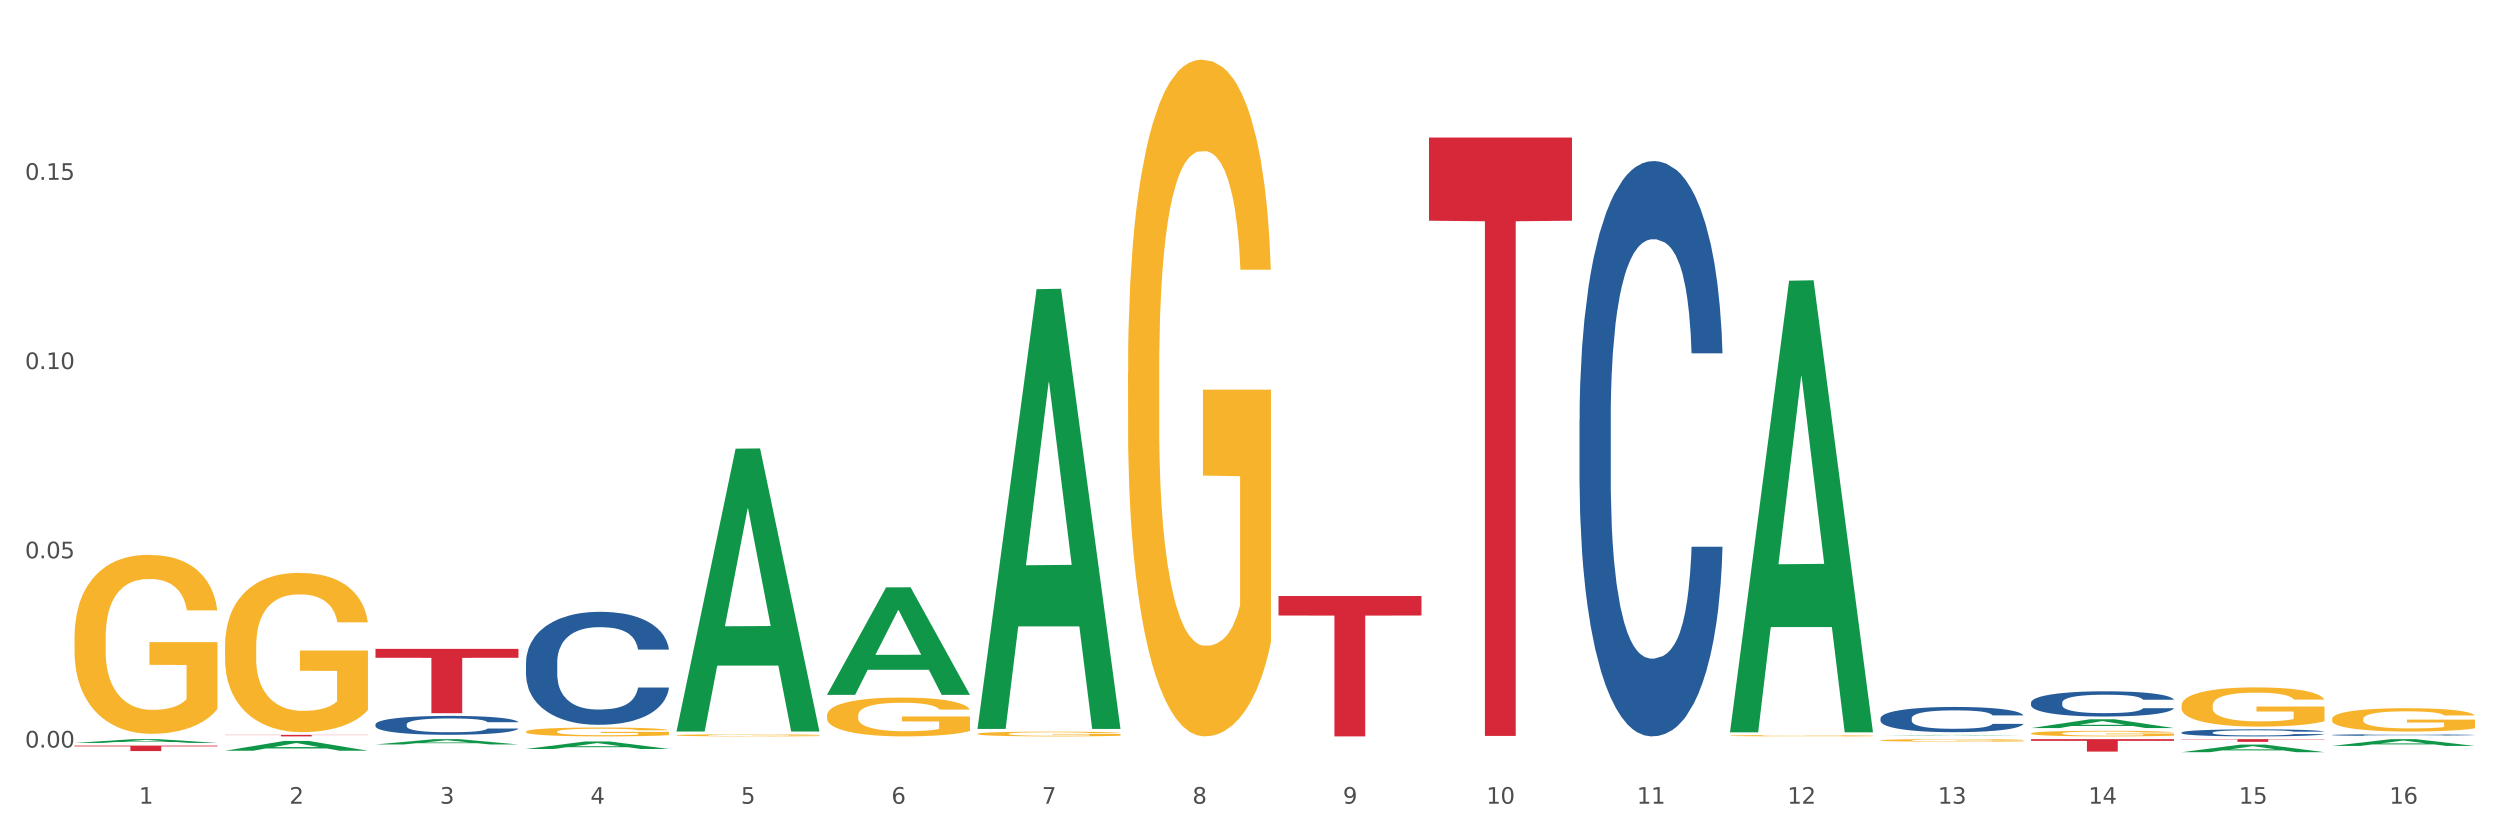 <?xml version="1.0" encoding="utf-8" standalone="no"?>
<!DOCTYPE svg PUBLIC "-//W3C//DTD SVG 1.1//EN"
  "http://www.w3.org/Graphics/SVG/1.1/DTD/svg11.dtd">
<svg xmlns:xlink="http://www.w3.org/1999/xlink" width="1080pt" height="360pt" viewBox="0 0 1080 360" xmlns="http://www.w3.org/2000/svg" version="1.1">
 <rect x="0" y="0" width="1080" height="360" fill="#333333" stroke="none"/>
 <defs>
  <style type="text/css">*{stroke-linejoin: round; stroke-linecap: butt}</style>
 </defs>
 <g id="figure_1">
  <g id="patch_1">
   <path d="M 0 360 
L 1080 360 
L 1080 0 
L 0 0 
z
" style="fill: #ffffff; stroke: #ffffff; stroke-linejoin: miter"/>
  </g>
  <g id="axes_1">
   <g id="matplotlib.axis_1">
    <g id="xtick_1">
     <g id="text_1">
      <!-- 1 -->
      <g style="fill: #4d4d4d" transform="translate(60.004 347.204) scale(0.096 -0.096)">
       <defs>
        <path id="DejaVuSans-31" d="M 794 531 
L 1825 531 
L 1825 4091 
L 703 3866 
L 703 4441 
L 1819 4666 
L 2450 4666 
L 2450 531 
L 3481 531 
L 3481 0 
L 794 0 
L 794 531 
z
" transform="scale(0.016)"/>
       </defs>
       <use xlink:href="#DejaVuSans-31"/>
      </g>
     </g>
    </g>
    <g id="xtick_2">
     <g id="text_2">
      <!-- 2 -->
      <g style="fill: #4d4d4d" transform="translate(125.021 347.204) scale(0.096 -0.096)">
       <defs>
        <path id="DejaVuSans-32" d="M 1228 531 
L 3431 531 
L 3431 0 
L 469 0 
L 469 531 
Q 828 903 1448 1529 
Q 2069 2156 2228 2338 
Q 2531 2678 2651 2914 
Q 2772 3150 2772 3378 
Q 2772 3750 2511 3984 
Q 2250 4219 1831 4219 
Q 1534 4219 1204 4116 
Q 875 4013 500 3803 
L 500 4441 
Q 881 4594 1212 4672 
Q 1544 4750 1819 4750 
Q 2544 4750 2975 4387 
Q 3406 4025 3406 3419 
Q 3406 3131 3298 2873 
Q 3191 2616 2906 2266 
Q 2828 2175 2409 1742 
Q 1991 1309 1228 531 
z
" transform="scale(0.016)"/>
       </defs>
       <use xlink:href="#DejaVuSans-32"/>
      </g>
     </g>
    </g>
    <g id="xtick_3">
     <g id="text_3">
      <!-- 3 -->
      <g style="fill: #4d4d4d" transform="translate(190.039 347.204) scale(0.096 -0.096)">
       <defs>
        <path id="DejaVuSans-33" d="M 2597 2516 
Q 3050 2419 3304 2112 
Q 3559 1806 3559 1356 
Q 3559 666 3084 287 
Q 2609 -91 1734 -91 
Q 1441 -91 1130 -33 
Q 819 25 488 141 
L 488 750 
Q 750 597 1062 519 
Q 1375 441 1716 441 
Q 2309 441 2620 675 
Q 2931 909 2931 1356 
Q 2931 1769 2642 2001 
Q 2353 2234 1838 2234 
L 1294 2234 
L 1294 2753 
L 1863 2753 
Q 2328 2753 2575 2939 
Q 2822 3125 2822 3475 
Q 2822 3834 2567 4026 
Q 2313 4219 1838 4219 
Q 1578 4219 1281 4162 
Q 984 4106 628 3988 
L 628 4550 
Q 988 4650 1302 4700 
Q 1616 4750 1894 4750 
Q 2613 4750 3031 4423 
Q 3450 4097 3450 3541 
Q 3450 3153 3228 2886 
Q 3006 2619 2597 2516 
z
" transform="scale(0.016)"/>
       </defs>
       <use xlink:href="#DejaVuSans-33"/>
      </g>
     </g>
    </g>
    <g id="xtick_4">
     <g id="text_4">
      <!-- 4 -->
      <g style="fill: #4d4d4d" transform="translate(255.056 347.204) scale(0.096 -0.096)">
       <defs>
        <path id="DejaVuSans-34" d="M 2419 4116 
L 825 1625 
L 2419 1625 
L 2419 4116 
z
M 2253 4666 
L 3047 4666 
L 3047 1625 
L 3713 1625 
L 3713 1100 
L 3047 1100 
L 3047 0 
L 2419 0 
L 2419 1100 
L 313 1100 
L 313 1709 
L 2253 4666 
z
" transform="scale(0.016)"/>
       </defs>
       <use xlink:href="#DejaVuSans-34"/>
      </g>
     </g>
    </g>
    <g id="xtick_5">
     <g id="text_5">
      <!-- 5 -->
      <g style="fill: #4d4d4d" transform="translate(320.073 347.204) scale(0.096 -0.096)">
       <defs>
        <path id="DejaVuSans-35" d="M 691 4666 
L 3169 4666 
L 3169 4134 
L 1269 4134 
L 1269 2991 
Q 1406 3038 1543 3061 
Q 1681 3084 1819 3084 
Q 2600 3084 3056 2656 
Q 3513 2228 3513 1497 
Q 3513 744 3044 326 
Q 2575 -91 1722 -91 
Q 1428 -91 1123 -41 
Q 819 9 494 109 
L 494 744 
Q 775 591 1075 516 
Q 1375 441 1709 441 
Q 2250 441 2565 725 
Q 2881 1009 2881 1497 
Q 2881 1984 2565 2268 
Q 2250 2553 1709 2553 
Q 1456 2553 1204 2497 
Q 953 2441 691 2322 
L 691 4666 
z
" transform="scale(0.016)"/>
       </defs>
       <use xlink:href="#DejaVuSans-35"/>
      </g>
     </g>
    </g>
    <g id="xtick_6">
     <g id="text_6">
      <!-- 6 -->
      <g style="fill: #4d4d4d" transform="translate(385.09 347.204) scale(0.096 -0.096)">
       <defs>
        <path id="DejaVuSans-36" d="M 2113 2584 
Q 1688 2584 1439 2293 
Q 1191 2003 1191 1497 
Q 1191 994 1439 701 
Q 1688 409 2113 409 
Q 2538 409 2786 701 
Q 3034 994 3034 1497 
Q 3034 2003 2786 2293 
Q 2538 2584 2113 2584 
z
M 3366 4563 
L 3366 3988 
Q 3128 4100 2886 4159 
Q 2644 4219 2406 4219 
Q 1781 4219 1451 3797 
Q 1122 3375 1075 2522 
Q 1259 2794 1537 2939 
Q 1816 3084 2150 3084 
Q 2853 3084 3261 2657 
Q 3669 2231 3669 1497 
Q 3669 778 3244 343 
Q 2819 -91 2113 -91 
Q 1303 -91 875 529 
Q 447 1150 447 2328 
Q 447 3434 972 4092 
Q 1497 4750 2381 4750 
Q 2619 4750 2861 4703 
Q 3103 4656 3366 4563 
z
" transform="scale(0.016)"/>
       </defs>
       <use xlink:href="#DejaVuSans-36"/>
      </g>
     </g>
    </g>
    <g id="xtick_7">
     <g id="text_7">
      <!-- 7 -->
      <g style="fill: #4d4d4d" transform="translate(450.108 347.204) scale(0.096 -0.096)">
       <defs>
        <path id="DejaVuSans-37" d="M 525 4666 
L 3525 4666 
L 3525 4397 
L 1831 0 
L 1172 0 
L 2766 4134 
L 525 4134 
L 525 4666 
z
" transform="scale(0.016)"/>
       </defs>
       <use xlink:href="#DejaVuSans-37"/>
      </g>
     </g>
    </g>
    <g id="xtick_8">
     <g id="text_8">
      <!-- 8 -->
      <g style="fill: #4d4d4d" transform="translate(515.125 347.204) scale(0.096 -0.096)">
       <defs>
        <path id="DejaVuSans-38" d="M 2034 2216 
Q 1584 2216 1326 1975 
Q 1069 1734 1069 1313 
Q 1069 891 1326 650 
Q 1584 409 2034 409 
Q 2484 409 2743 651 
Q 3003 894 3003 1313 
Q 3003 1734 2745 1975 
Q 2488 2216 2034 2216 
z
M 1403 2484 
Q 997 2584 770 2862 
Q 544 3141 544 3541 
Q 544 4100 942 4425 
Q 1341 4750 2034 4750 
Q 2731 4750 3128 4425 
Q 3525 4100 3525 3541 
Q 3525 3141 3298 2862 
Q 3072 2584 2669 2484 
Q 3125 2378 3379 2068 
Q 3634 1759 3634 1313 
Q 3634 634 3220 271 
Q 2806 -91 2034 -91 
Q 1263 -91 848 271 
Q 434 634 434 1313 
Q 434 1759 690 2068 
Q 947 2378 1403 2484 
z
M 1172 3481 
Q 1172 3119 1398 2916 
Q 1625 2713 2034 2713 
Q 2441 2713 2670 2916 
Q 2900 3119 2900 3481 
Q 2900 3844 2670 4047 
Q 2441 4250 2034 4250 
Q 1625 4250 1398 4047 
Q 1172 3844 1172 3481 
z
" transform="scale(0.016)"/>
       </defs>
       <use xlink:href="#DejaVuSans-38"/>
      </g>
     </g>
    </g>
    <g id="xtick_9">
     <g id="text_9">
      <!-- 9 -->
      <g style="fill: #4d4d4d" transform="translate(580.142 347.204) scale(0.096 -0.096)">
       <defs>
        <path id="DejaVuSans-39" d="M 703 97 
L 703 672 
Q 941 559 1184 500 
Q 1428 441 1663 441 
Q 2288 441 2617 861 
Q 2947 1281 2994 2138 
Q 2813 1869 2534 1725 
Q 2256 1581 1919 1581 
Q 1219 1581 811 2004 
Q 403 2428 403 3163 
Q 403 3881 828 4315 
Q 1253 4750 1959 4750 
Q 2769 4750 3195 4129 
Q 3622 3509 3622 2328 
Q 3622 1225 3098 567 
Q 2575 -91 1691 -91 
Q 1453 -91 1209 -44 
Q 966 3 703 97 
z
M 1959 2075 
Q 2384 2075 2632 2365 
Q 2881 2656 2881 3163 
Q 2881 3666 2632 3958 
Q 2384 4250 1959 4250 
Q 1534 4250 1286 3958 
Q 1038 3666 1038 3163 
Q 1038 2656 1286 2365 
Q 1534 2075 1959 2075 
z
" transform="scale(0.016)"/>
       </defs>
       <use xlink:href="#DejaVuSans-39"/>
      </g>
     </g>
    </g>
    <g id="xtick_10">
     <g id="text_10">
      <!-- 10 -->
      <g style="fill: #4d4d4d" transform="translate(642.105 347.204) scale(0.096 -0.096)">
       <defs>
        <path id="DejaVuSans-30" d="M 2034 4250 
Q 1547 4250 1301 3770 
Q 1056 3291 1056 2328 
Q 1056 1369 1301 889 
Q 1547 409 2034 409 
Q 2525 409 2770 889 
Q 3016 1369 3016 2328 
Q 3016 3291 2770 3770 
Q 2525 4250 2034 4250 
z
M 2034 4750 
Q 2819 4750 3233 4129 
Q 3647 3509 3647 2328 
Q 3647 1150 3233 529 
Q 2819 -91 2034 -91 
Q 1250 -91 836 529 
Q 422 1150 422 2328 
Q 422 3509 836 4129 
Q 1250 4750 2034 4750 
z
" transform="scale(0.016)"/>
       </defs>
       <use xlink:href="#DejaVuSans-31"/>
       <use xlink:href="#DejaVuSans-30" transform="translate(63.623 0)"/>
      </g>
     </g>
    </g>
    <g id="xtick_11">
     <g id="text_11">
      <!-- 11 -->
      <g style="fill: #4d4d4d" transform="translate(707.123 347.204) scale(0.096 -0.096)">
       <use xlink:href="#DejaVuSans-31"/>
       <use xlink:href="#DejaVuSans-31" transform="translate(63.623 0)"/>
      </g>
     </g>
    </g>
    <g id="xtick_12">
     <g id="text_12">
      <!-- 12 -->
      <g style="fill: #4d4d4d" transform="translate(772.14 347.204) scale(0.096 -0.096)">
       <use xlink:href="#DejaVuSans-31"/>
       <use xlink:href="#DejaVuSans-32" transform="translate(63.623 0)"/>
      </g>
     </g>
    </g>
    <g id="xtick_13">
     <g id="text_13">
      <!-- 13 -->
      <g style="fill: #4d4d4d" transform="translate(837.157 347.204) scale(0.096 -0.096)">
       <use xlink:href="#DejaVuSans-31"/>
       <use xlink:href="#DejaVuSans-33" transform="translate(63.623 0)"/>
      </g>
     </g>
    </g>
    <g id="xtick_14">
     <g id="text_14">
      <!-- 14 -->
      <g style="fill: #4d4d4d" transform="translate(902.174 347.204) scale(0.096 -0.096)">
       <use xlink:href="#DejaVuSans-31"/>
       <use xlink:href="#DejaVuSans-34" transform="translate(63.623 0)"/>
      </g>
     </g>
    </g>
    <g id="xtick_15">
     <g id="text_15">
      <!-- 15 -->
      <g style="fill: #4d4d4d" transform="translate(967.192 347.204) scale(0.096 -0.096)">
       <use xlink:href="#DejaVuSans-31"/>
       <use xlink:href="#DejaVuSans-35" transform="translate(63.623 0)"/>
      </g>
     </g>
    </g>
    <g id="xtick_16">
     <g id="text_16">
      <!-- 16 -->
      <g style="fill: #4d4d4d" transform="translate(1032.209 347.204) scale(0.096 -0.096)">
       <use xlink:href="#DejaVuSans-31"/>
       <use xlink:href="#DejaVuSans-36" transform="translate(63.623 0)"/>
      </g>
     </g>
    </g>
    <g id="xtick_17"/>
    <g id="xtick_18"/>
    <g id="xtick_19"/>
    <g id="xtick_20"/>
    <g id="xtick_21"/>
    <g id="xtick_22"/>
    <g id="xtick_23"/>
    <g id="xtick_24"/>
    <g id="xtick_25"/>
    <g id="xtick_26"/>
    <g id="xtick_27"/>
    <g id="xtick_28"/>
    <g id="xtick_29"/>
    <g id="xtick_30"/>
    <g id="xtick_31"/>
   </g>
   <g id="matplotlib.axis_2">
    <g id="ytick_1">
     <g id="text_17">
      <!-- 0.00 -->
      <g style="fill: #4d4d4d" transform="translate(10.8 322.943) scale(0.096 -0.096)">
       <defs>
        <path id="DejaVuSans-2e" d="M 684 794 
L 1344 794 
L 1344 0 
L 684 0 
L 684 794 
z
" transform="scale(0.016)"/>
       </defs>
       <use xlink:href="#DejaVuSans-30"/>
       <use xlink:href="#DejaVuSans-2e" transform="translate(63.623 0)"/>
       <use xlink:href="#DejaVuSans-30" transform="translate(95.41 0)"/>
       <use xlink:href="#DejaVuSans-30" transform="translate(159.033 0)"/>
      </g>
     </g>
    </g>
    <g id="ytick_2">
     <g id="text_18">
      <!-- 0.05 -->
      <g style="fill: #4d4d4d" transform="translate(10.8 241.188) scale(0.096 -0.096)">
       <use xlink:href="#DejaVuSans-30"/>
       <use xlink:href="#DejaVuSans-2e" transform="translate(63.623 0)"/>
       <use xlink:href="#DejaVuSans-30" transform="translate(95.41 0)"/>
       <use xlink:href="#DejaVuSans-35" transform="translate(159.033 0)"/>
      </g>
     </g>
    </g>
    <g id="ytick_3">
     <g id="text_19">
      <!-- 0.10 -->
      <g style="fill: #4d4d4d" transform="translate(10.8 159.433) scale(0.096 -0.096)">
       <use xlink:href="#DejaVuSans-30"/>
       <use xlink:href="#DejaVuSans-2e" transform="translate(63.623 0)"/>
       <use xlink:href="#DejaVuSans-31" transform="translate(95.41 0)"/>
       <use xlink:href="#DejaVuSans-30" transform="translate(159.033 0)"/>
      </g>
     </g>
    </g>
    <g id="ytick_4">
     <g id="text_20">
      <!-- 0.15 -->
      <g style="fill: #4d4d4d" transform="translate(10.8 77.678) scale(0.096 -0.096)">
       <use xlink:href="#DejaVuSans-30"/>
       <use xlink:href="#DejaVuSans-2e" transform="translate(63.623 0)"/>
       <use xlink:href="#DejaVuSans-31" transform="translate(95.41 0)"/>
       <use xlink:href="#DejaVuSans-35" transform="translate(159.033 0)"/>
      </g>
     </g>
    </g>
    <g id="ytick_5"/>
    <g id="ytick_6"/>
    <g id="ytick_7"/>
    <g id="ytick_8"/>
   </g>
   <g id="PolyCollection_1">
    <path d="M 942.416 324.943 
L 942.48 324.94 
L 967.951 321.661 
L 978.521 321.658 
L 1004.183 324.95 
L 991.957 324.95 
L 986.417 324.183 
L 960.118 324.183 
L 959.927 324.195 
L 954.579 324.95 
L 942.416 324.95 
L 942.416 324.943 
L 963.43 323.726 
L 983.106 323.723 
L 973.363 322.36 
L 973.236 322.354 
L 973.109 322.363 
L 963.366 323.723 
L 963.43 323.726 
L 942.416 324.943 
z
" clip-path="url(#pb974fca19b)" style="fill: #109648"/>
    <path d="M 877.399 314.524 
L 877.463 314.521 
L 902.933 310.716 
L 913.504 310.712 
L 939.166 314.532 
L 926.94 314.532 
L 921.4 313.642 
L 895.101 313.642 
L 894.91 313.657 
L 889.561 314.532 
L 877.399 314.532 
L 877.399 314.524 
L 898.412 313.111 
L 918.089 313.108 
L 908.346 311.526 
L 908.219 311.519 
L 908.091 311.53 
L 898.349 313.108 
L 898.412 313.111 
L 877.399 314.524 
z
" clip-path="url(#pb974fca19b)" style="fill: #109648"/>
    <path d="M 812.382 317.699 
L 812.446 317.699 
L 837.916 317.478 
L 848.487 317.478 
L 874.148 317.699 
L 861.922 317.699 
L 856.382 317.648 
L 830.084 317.648 
L 829.893 317.649 
L 824.544 317.699 
L 812.382 317.699 
L 812.382 317.699 
L 833.395 317.617 
L 853.071 317.617 
L 843.329 317.525 
L 843.201 317.525 
L 843.074 317.525 
L 833.332 317.617 
L 833.395 317.617 
L 812.382 317.699 
z
" clip-path="url(#pb974fca19b)" style="fill: #109648"/>
    <path d="M 1007.434 322.252 
L 1007.497 322.249 
L 1032.968 319.299 
L 1043.538 319.296 
L 1069.2 322.257 
L 1056.974 322.257 
L 1051.434 321.568 
L 1025.136 321.568 
L 1024.945 321.579 
L 1019.596 322.257 
L 1007.434 322.257 
L 1007.434 322.252 
L 1028.447 321.156 
L 1048.123 321.153 
L 1038.38 319.927 
L 1038.253 319.922 
L 1038.126 319.93 
L 1028.383 321.153 
L 1028.447 321.156 
L 1007.434 322.252 
z
" clip-path="url(#pb974fca19b)" style="fill: #109648"/>
    <path d="M 747.365 316.011 
L 747.428 315.828 
L 772.899 121.261 
L 783.469 121.077 
L 809.131 316.378 
L 796.905 316.378 
L 791.365 270.899 
L 765.067 270.899 
L 764.876 271.633 
L 759.527 316.378 
L 747.365 316.378 
L 747.365 316.011 
L 768.378 243.759 
L 788.054 243.576 
L 778.312 162.705 
L 778.184 162.338 
L 778.057 162.888 
L 768.314 243.576 
L 768.378 243.759 
L 747.365 316.011 
z
" clip-path="url(#pb974fca19b)" style="fill: #109648"/>
    <path d="M 292.244 315.807 
L 292.308 315.692 
L 317.778 193.827 
L 328.349 193.712 
L 354.01 316.037 
L 341.784 316.037 
L 336.245 287.551 
L 309.946 287.551 
L 309.755 288.011 
L 304.406 316.037 
L 292.244 316.037 
L 292.244 315.807 
L 313.257 270.552 
L 332.933 270.438 
L 323.191 219.785 
L 323.063 219.555 
L 322.936 219.9 
L 313.194 270.438 
L 313.257 270.552 
L 292.244 315.807 
z
" clip-path="url(#pb974fca19b)" style="fill: #109648"/>
    <path d="M 422.278 314.538 
L 422.342 314.36 
L 447.813 124.921 
L 458.383 124.742 
L 484.045 314.895 
L 471.819 314.895 
L 466.279 270.616 
L 439.981 270.616 
L 439.79 271.33 
L 434.441 314.895 
L 422.278 314.895 
L 422.278 314.538 
L 443.292 244.191 
L 462.968 244.012 
L 453.225 165.273 
L 453.098 164.916 
L 452.971 165.451 
L 443.228 244.012 
L 443.292 244.191 
L 422.278 314.538 
z
" clip-path="url(#pb974fca19b)" style="fill: #109648"/>
    <path d="M 357.261 300.084 
L 357.325 300.04 
L 382.796 253.743 
L 393.366 253.7 
L 419.028 300.171 
L 406.802 300.171 
L 401.262 289.349 
L 374.963 289.349 
L 374.772 289.524 
L 369.423 300.171 
L 357.261 300.171 
L 357.261 300.084 
L 378.275 282.891 
L 397.951 282.848 
L 388.208 263.605 
L 388.081 263.517 
L 387.953 263.648 
L 378.211 282.848 
L 378.275 282.891 
L 357.261 300.084 
z
" clip-path="url(#pb974fca19b)" style="fill: #109648"/>
    <path d="M 1007.434 310.601 
L 1007.507 310.592 
L 1007.507 310.26 
L 1007.652 309.975 
L 1008.382 309.284 
L 1009.475 308.714 
L 1010.278 308.41 
L 1011.08 308.161 
L 1012.028 307.913 
L 1013.195 307.655 
L 1015.309 307.277 
L 1016.622 307.084 
L 1018.226 306.882 
L 1021.143 306.587 
L 1023.258 306.421 
L 1025.446 306.283 
L 1029.019 306.117 
L 1031.353 306.044 
L 1033.832 305.989 
L 1036.822 305.952 
L 1039.083 305.943 
L 1044.041 305.97 
L 1048.271 306.053 
L 1050.313 306.117 
L 1052.938 306.228 
L 1054.324 306.302 
L 1056.584 306.449 
L 1058.918 306.642 
L 1060.522 306.808 
L 1062.929 307.121 
L 1064.752 307.434 
L 1066.429 307.821 
L 1067.304 308.088 
L 1067.96 308.336 
L 1068.544 308.622 
L 1069.127 309.073 
L 1056.001 309.073 
L 1055.49 308.75 
L 1054.688 308.447 
L 1053.521 308.152 
L 1052.5 307.968 
L 1050.75 307.738 
L 1049.146 307.59 
L 1047.469 307.48 
L 1045.427 307.388 
L 1043.823 307.342 
L 1041.562 307.305 
L 1037.114 307.314 
L 1034.124 307.388 
L 1032.082 307.48 
L 1030.769 307.563 
L 1029.602 307.655 
L 1028.29 307.784 
L 1026.758 307.977 
L 1025.665 308.152 
L 1024.571 308.373 
L 1023.696 308.594 
L 1022.893 308.852 
L 1022.237 309.128 
L 1021.727 309.413 
L 1021.289 309.763 
L 1020.925 310.343 
L 1020.925 311.604 
L 1021.07 311.89 
L 1021.435 312.267 
L 1021.873 312.553 
L 1022.602 312.893 
L 1023.258 313.123 
L 1024.498 313.455 
L 1025.883 313.731 
L 1026.977 313.906 
L 1028.071 314.053 
L 1029.967 314.256 
L 1032.082 314.422 
L 1033.905 314.523 
L 1036.384 314.615 
L 1038.062 314.652 
L 1039.52 314.67 
L 1043.093 314.67 
L 1045.646 314.642 
L 1048.49 314.578 
L 1050.677 314.495 
L 1052.5 314.394 
L 1054.542 314.228 
L 1055.855 314.072 
L 1055.855 312.148 
L 1039.812 312.138 
L 1039.812 310.859 
L 1069.2 310.859 
L 1069.2 314.615 
L 1067.96 314.808 
L 1066.575 314.983 
L 1065.116 315.14 
L 1062.929 315.333 
L 1060.303 315.517 
L 1057.97 315.646 
L 1055.49 315.756 
L 1052.573 315.858 
L 1048.781 315.95 
L 1046.448 315.987 
L 1043.531 316.014 
L 1040.103 316.023 
L 1037.114 316.005 
L 1034.197 315.959 
L 1031.134 315.876 
L 1028.144 315.756 
L 1025.883 315.637 
L 1023.623 315.489 
L 1021.216 315.296 
L 1019.32 315.112 
L 1017.862 314.946 
L 1016.257 314.735 
L 1014.507 314.458 
L 1013.195 314.21 
L 1012.028 313.952 
L 1010.788 313.621 
L 1009.913 313.335 
L 1009.038 312.976 
L 1008.527 312.709 
L 1007.944 312.295 
L 1007.507 311.715 
L 1007.434 310.601 
z
" clip-path="url(#pb974fca19b)" style="fill: #f7b32b"/>
    <path d="M 942.416 304.784 
L 942.489 304.769 
L 942.489 304.211 
L 942.635 303.732 
L 943.364 302.571 
L 944.458 301.612 
L 945.26 301.101 
L 946.063 300.683 
L 947.011 300.265 
L 948.177 299.832 
L 950.292 299.198 
L 951.605 298.873 
L 953.209 298.532 
L 956.126 298.037 
L 958.241 297.759 
L 960.429 297.526 
L 964.002 297.248 
L 966.335 297.124 
L 968.815 297.031 
L 971.805 296.969 
L 974.065 296.954 
L 979.024 297 
L 983.254 297.14 
L 985.296 297.248 
L 987.921 297.434 
L 989.306 297.557 
L 991.567 297.805 
L 993.901 298.13 
L 995.505 298.408 
L 997.911 298.935 
L 999.734 299.461 
L 1001.412 300.111 
L 1002.287 300.559 
L 1002.943 300.977 
L 1003.526 301.457 
L 1004.11 302.215 
L 990.984 302.215 
L 990.473 301.674 
L 989.671 301.163 
L 988.504 300.668 
L 987.483 300.358 
L 985.733 299.971 
L 984.129 299.724 
L 982.451 299.538 
L 980.41 299.383 
L 978.805 299.306 
L 976.545 299.244 
L 972.096 299.26 
L 969.106 299.383 
L 967.065 299.538 
L 965.752 299.677 
L 964.585 299.832 
L 963.273 300.049 
L 961.741 300.374 
L 960.647 300.668 
L 959.553 301.039 
L 958.678 301.411 
L 957.876 301.844 
L 957.22 302.308 
L 956.709 302.788 
L 956.272 303.376 
L 955.907 304.351 
L 955.907 306.471 
L 956.053 306.95 
L 956.418 307.585 
L 956.855 308.065 
L 957.585 308.637 
L 958.241 309.024 
L 959.481 309.581 
L 960.866 310.045 
L 961.96 310.339 
L 963.054 310.587 
L 964.95 310.927 
L 967.065 311.206 
L 968.888 311.376 
L 971.367 311.531 
L 973.044 311.593 
L 974.503 311.624 
L 978.076 311.624 
L 980.628 311.577 
L 983.472 311.469 
L 985.66 311.33 
L 987.483 311.16 
L 989.525 310.881 
L 990.838 310.618 
L 990.838 307.384 
L 974.795 307.368 
L 974.795 305.217 
L 1004.183 305.217 
L 1004.183 311.531 
L 1002.943 311.856 
L 1001.558 312.15 
L 1000.099 312.413 
L 997.911 312.738 
L 995.286 313.047 
L 992.953 313.264 
L 990.473 313.45 
L 987.556 313.62 
L 983.764 313.775 
L 981.431 313.837 
L 978.514 313.883 
L 975.086 313.899 
L 972.096 313.868 
L 969.179 313.79 
L 966.117 313.651 
L 963.127 313.45 
L 960.866 313.249 
L 958.605 313.001 
L 956.199 312.676 
L 954.303 312.367 
L 952.844 312.088 
L 951.24 311.732 
L 949.49 311.268 
L 948.177 310.85 
L 947.011 310.417 
L 945.771 309.86 
L 944.896 309.38 
L 944.021 308.776 
L 943.51 308.328 
L 942.927 307.631 
L 942.489 306.656 
L 942.416 304.784 
z
" clip-path="url(#pb974fca19b)" style="fill: #f7b32b"/>
    <path d="M 877.399 316.822 
L 877.472 316.82 
L 877.472 316.741 
L 877.618 316.672 
L 878.347 316.507 
L 879.441 316.37 
L 880.243 316.297 
L 881.045 316.238 
L 881.993 316.178 
L 883.16 316.116 
L 885.275 316.026 
L 886.588 315.979 
L 888.192 315.931 
L 891.109 315.86 
L 893.224 315.821 
L 895.411 315.787 
L 898.985 315.748 
L 901.318 315.73 
L 903.798 315.717 
L 906.787 315.708 
L 909.048 315.706 
L 914.007 315.712 
L 918.236 315.732 
L 920.278 315.748 
L 922.904 315.774 
L 924.289 315.792 
L 926.55 315.827 
L 928.883 315.874 
L 930.488 315.913 
L 932.894 315.988 
L 934.717 316.063 
L 936.394 316.156 
L 937.27 316.22 
L 937.926 316.279 
L 938.509 316.348 
L 939.093 316.456 
L 925.966 316.456 
L 925.456 316.379 
L 924.654 316.306 
L 923.487 316.235 
L 922.466 316.191 
L 920.716 316.136 
L 919.111 316.101 
L 917.434 316.074 
L 915.392 316.052 
L 913.788 316.041 
L 911.527 316.032 
L 907.079 316.035 
L 904.089 316.052 
L 902.047 316.074 
L 900.735 316.094 
L 899.568 316.116 
L 898.255 316.147 
L 896.724 316.193 
L 895.63 316.235 
L 894.536 316.288 
L 893.661 316.341 
L 892.859 316.403 
L 892.203 316.469 
L 891.692 316.538 
L 891.255 316.621 
L 890.89 316.76 
L 890.89 317.063 
L 891.036 317.131 
L 891.4 317.222 
L 891.838 317.29 
L 892.567 317.372 
L 893.224 317.427 
L 894.463 317.506 
L 895.849 317.572 
L 896.943 317.614 
L 898.037 317.65 
L 899.933 317.698 
L 902.047 317.738 
L 903.87 317.762 
L 906.35 317.784 
L 908.027 317.793 
L 909.486 317.797 
L 913.059 317.797 
L 915.611 317.791 
L 918.455 317.775 
L 920.643 317.756 
L 922.466 317.731 
L 924.508 317.692 
L 925.82 317.654 
L 925.82 317.193 
L 909.777 317.191 
L 909.777 316.884 
L 939.166 316.884 
L 939.166 317.784 
L 937.926 317.831 
L 936.54 317.872 
L 935.082 317.91 
L 932.894 317.956 
L 930.269 318 
L 927.935 318.031 
L 925.456 318.058 
L 922.539 318.082 
L 918.747 318.104 
L 916.413 318.113 
L 913.496 318.12 
L 910.069 318.122 
L 907.079 318.117 
L 904.162 318.106 
L 901.099 318.086 
L 898.109 318.058 
L 895.849 318.029 
L 893.588 317.994 
L 891.182 317.947 
L 889.286 317.903 
L 887.827 317.864 
L 886.223 317.813 
L 884.473 317.747 
L 883.16 317.687 
L 881.993 317.625 
L 880.754 317.546 
L 879.879 317.478 
L 879.003 317.391 
L 878.493 317.328 
L 877.91 317.228 
L 877.472 317.089 
L 877.399 316.822 
z
" clip-path="url(#pb974fca19b)" style="fill: #f7b32b"/>
    <path d="M 812.382 319.815 
L 812.455 319.814 
L 812.455 319.777 
L 812.601 319.745 
L 813.33 319.668 
L 814.424 319.605 
L 815.226 319.571 
L 816.028 319.543 
L 816.976 319.516 
L 818.143 319.487 
L 820.258 319.445 
L 821.57 319.423 
L 823.175 319.401 
L 826.092 319.368 
L 828.206 319.349 
L 830.394 319.334 
L 833.967 319.315 
L 836.301 319.307 
L 838.78 319.301 
L 841.77 319.297 
L 844.031 319.296 
L 848.99 319.299 
L 853.219 319.308 
L 855.261 319.315 
L 857.886 319.328 
L 859.272 319.336 
L 861.532 319.352 
L 863.866 319.374 
L 865.47 319.392 
L 867.877 319.427 
L 869.7 319.462 
L 871.377 319.505 
L 872.252 319.535 
L 872.909 319.563 
L 873.492 319.595 
L 874.075 319.645 
L 860.949 319.645 
L 860.439 319.609 
L 859.636 319.575 
L 858.47 319.542 
L 857.449 319.522 
L 855.699 319.496 
L 854.094 319.48 
L 852.417 319.467 
L 850.375 319.457 
L 848.771 319.452 
L 846.51 319.448 
L 842.062 319.449 
L 839.072 319.457 
L 837.03 319.467 
L 835.717 319.477 
L 834.551 319.487 
L 833.238 319.501 
L 831.707 319.523 
L 830.613 319.542 
L 829.519 319.567 
L 828.644 319.592 
L 827.842 319.62 
L 827.185 319.651 
L 826.675 319.683 
L 826.237 319.722 
L 825.873 319.786 
L 825.873 319.927 
L 826.019 319.959 
L 826.383 320.001 
L 826.821 320.033 
L 827.55 320.071 
L 828.206 320.096 
L 829.446 320.133 
L 830.832 320.164 
L 831.925 320.184 
L 833.019 320.2 
L 834.915 320.223 
L 837.03 320.241 
L 838.853 320.252 
L 841.333 320.263 
L 843.01 320.267 
L 844.468 320.269 
L 848.042 320.269 
L 850.594 320.266 
L 853.438 320.259 
L 855.626 320.249 
L 857.449 320.238 
L 859.491 320.22 
L 860.803 320.202 
L 860.803 319.988 
L 844.76 319.987 
L 844.76 319.844 
L 874.148 319.844 
L 874.148 320.263 
L 872.909 320.284 
L 871.523 320.304 
L 870.065 320.321 
L 867.877 320.343 
L 865.252 320.363 
L 862.918 320.378 
L 860.439 320.39 
L 857.522 320.401 
L 853.73 320.411 
L 851.396 320.416 
L 848.479 320.419 
L 845.052 320.42 
L 842.062 320.418 
L 839.145 320.413 
L 836.082 320.403 
L 833.092 320.39 
L 830.832 320.377 
L 828.571 320.36 
L 826.164 320.339 
L 824.268 320.318 
L 822.81 320.3 
L 821.206 320.276 
L 819.455 320.245 
L 818.143 320.218 
L 816.976 320.189 
L 815.736 320.152 
L 814.861 320.12 
L 813.986 320.08 
L 813.476 320.05 
L 812.892 320.004 
L 812.455 319.939 
L 812.382 319.815 
z
" clip-path="url(#pb974fca19b)" style="fill: #f7b32b"/>
    <path d="M 487.296 160.86 
L 487.369 160.593 
L 487.369 150.981 
L 487.514 142.704 
L 488.244 122.68 
L 489.338 106.126 
L 490.14 97.315 
L 490.942 90.106 
L 491.89 82.897 
L 493.057 75.421 
L 495.171 64.474 
L 496.484 58.867 
L 498.088 52.993 
L 501.005 44.449 
L 503.12 39.643 
L 505.308 35.638 
L 508.881 30.832 
L 511.215 28.696 
L 513.694 27.094 
L 516.684 26.026 
L 518.945 25.759 
L 523.903 26.56 
L 528.133 28.963 
L 530.175 30.832 
L 532.8 34.036 
L 534.186 36.172 
L 536.446 40.444 
L 538.78 46.051 
L 540.384 50.857 
L 542.791 59.935 
L 544.614 69.013 
L 546.291 80.227 
L 547.166 87.97 
L 547.822 95.179 
L 548.406 103.456 
L 548.989 116.539 
L 535.863 116.539 
L 535.352 107.194 
L 534.55 98.383 
L 533.383 89.839 
L 532.363 84.499 
L 530.612 77.824 
L 529.008 73.552 
L 527.331 70.348 
L 525.289 67.678 
L 523.685 66.343 
L 521.424 65.275 
L 516.976 65.542 
L 513.986 67.678 
L 511.944 70.348 
L 510.631 72.751 
L 509.464 75.421 
L 508.152 79.159 
L 506.62 84.766 
L 505.527 89.839 
L 504.433 96.247 
L 503.558 102.655 
L 502.756 110.131 
L 502.099 118.141 
L 501.589 126.418 
L 501.151 136.563 
L 500.787 153.384 
L 500.787 189.963 
L 500.932 198.24 
L 501.297 209.187 
L 501.735 217.464 
L 502.464 227.343 
L 503.12 234.018 
L 504.36 243.629 
L 505.745 251.639 
L 506.839 256.712 
L 507.933 260.984 
L 509.829 266.858 
L 511.944 271.664 
L 513.767 274.601 
L 516.246 277.271 
L 517.924 278.339 
L 519.382 278.873 
L 522.955 278.873 
L 525.508 278.072 
L 528.352 276.203 
L 530.539 273.8 
L 532.363 270.863 
L 534.404 266.057 
L 535.717 261.518 
L 535.717 205.716 
L 519.674 205.449 
L 519.674 168.336 
L 549.062 168.336 
L 549.062 277.271 
L 547.822 282.878 
L 546.437 287.951 
L 544.978 292.49 
L 542.791 298.097 
L 540.165 303.437 
L 537.832 307.175 
L 535.352 310.379 
L 532.435 313.316 
L 528.643 315.986 
L 526.31 317.054 
L 523.393 317.855 
L 519.966 318.122 
L 516.976 317.588 
L 514.059 316.253 
L 510.996 313.85 
L 508.006 310.379 
L 505.745 306.908 
L 503.485 302.636 
L 501.078 297.029 
L 499.182 291.689 
L 497.724 286.883 
L 496.119 280.742 
L 494.369 272.732 
L 493.057 265.523 
L 491.89 258.047 
L 490.65 248.435 
L 489.775 240.159 
L 488.9 229.746 
L 488.39 222.003 
L 487.806 209.988 
L 487.369 193.167 
L 487.296 160.86 
z
" clip-path="url(#pb974fca19b)" style="fill: #f7b32b"/>
    <path d="M 747.365 317.815 
L 747.438 317.815 
L 747.438 317.796 
L 747.583 317.78 
L 748.313 317.741 
L 749.407 317.709 
L 750.209 317.691 
L 751.011 317.677 
L 751.959 317.663 
L 753.126 317.649 
L 755.24 317.627 
L 756.553 317.616 
L 758.157 317.605 
L 761.074 317.588 
L 763.189 317.579 
L 765.377 317.571 
L 768.95 317.562 
L 771.284 317.558 
L 773.763 317.554 
L 776.753 317.552 
L 779.014 317.552 
L 783.972 317.553 
L 788.202 317.558 
L 790.244 317.562 
L 792.869 317.568 
L 794.255 317.572 
L 796.515 317.581 
L 798.849 317.591 
L 800.453 317.601 
L 802.86 317.619 
L 804.683 317.636 
L 806.36 317.658 
L 807.235 317.673 
L 807.891 317.687 
L 808.475 317.703 
L 809.058 317.729 
L 795.932 317.729 
L 795.421 317.711 
L 794.619 317.693 
L 793.452 317.677 
L 792.432 317.666 
L 790.681 317.653 
L 789.077 317.645 
L 787.4 317.639 
L 785.358 317.634 
L 783.754 317.631 
L 781.493 317.629 
L 777.045 317.629 
L 774.055 317.634 
L 772.013 317.639 
L 770.7 317.643 
L 769.533 317.649 
L 768.221 317.656 
L 766.689 317.667 
L 765.596 317.677 
L 764.502 317.689 
L 763.627 317.702 
L 762.824 317.716 
L 762.168 317.732 
L 761.658 317.748 
L 761.22 317.768 
L 760.856 317.801 
L 760.856 317.872 
L 761.001 317.888 
L 761.366 317.909 
L 761.804 317.926 
L 762.533 317.945 
L 763.189 317.958 
L 764.429 317.977 
L 765.814 317.992 
L 766.908 318.002 
L 768.002 318.01 
L 769.898 318.022 
L 772.013 318.031 
L 773.836 318.037 
L 776.315 318.042 
L 777.993 318.044 
L 779.451 318.045 
L 783.024 318.045 
L 785.577 318.044 
L 788.421 318.04 
L 790.608 318.035 
L 792.432 318.03 
L 794.473 318.02 
L 795.786 318.011 
L 795.786 317.903 
L 779.743 317.902 
L 779.743 317.83 
L 809.131 317.83 
L 809.131 318.042 
L 807.891 318.053 
L 806.506 318.063 
L 805.047 318.072 
L 802.86 318.083 
L 800.234 318.093 
L 797.901 318.1 
L 795.421 318.107 
L 792.504 318.112 
L 788.712 318.118 
L 786.379 318.12 
L 783.462 318.121 
L 780.034 318.122 
L 777.045 318.121 
L 774.128 318.118 
L 771.065 318.113 
L 768.075 318.107 
L 765.814 318.1 
L 763.554 318.092 
L 761.147 318.081 
L 759.251 318.07 
L 757.793 318.061 
L 756.188 318.049 
L 754.438 318.033 
L 753.126 318.019 
L 751.959 318.005 
L 750.719 317.986 
L 749.844 317.97 
L 748.969 317.95 
L 748.459 317.934 
L 747.875 317.911 
L 747.438 317.878 
L 747.365 317.815 
z
" clip-path="url(#pb974fca19b)" style="fill: #f7b32b"/>
    <path d="M 97.192 279.283 
L 97.265 279.22 
L 97.265 276.959 
L 97.411 275.011 
L 98.14 270.299 
L 99.234 266.404 
L 100.036 264.331 
L 100.838 262.634 
L 101.786 260.938 
L 102.953 259.179 
L 105.068 256.603 
L 106.381 255.284 
L 107.985 253.902 
L 110.902 251.891 
L 113.017 250.76 
L 115.204 249.818 
L 118.778 248.687 
L 121.111 248.185 
L 123.591 247.808 
L 126.58 247.556 
L 128.841 247.494 
L 133.8 247.682 
L 138.03 248.247 
L 140.071 248.687 
L 142.697 249.441 
L 144.082 249.944 
L 146.343 250.949 
L 148.676 252.268 
L 150.281 253.399 
L 152.687 255.535 
L 154.51 257.671 
L 156.188 260.31 
L 157.063 262.132 
L 157.719 263.828 
L 158.302 265.776 
L 158.886 268.854 
L 145.759 268.854 
L 145.249 266.655 
L 144.447 264.582 
L 143.28 262.572 
L 142.259 261.315 
L 140.509 259.744 
L 138.905 258.739 
L 137.227 257.985 
L 135.185 257.357 
L 133.581 257.043 
L 131.321 256.792 
L 126.872 256.854 
L 123.882 257.357 
L 121.84 257.985 
L 120.528 258.551 
L 119.361 259.179 
L 118.048 260.059 
L 116.517 261.378 
L 115.423 262.572 
L 114.329 264.079 
L 113.454 265.587 
L 112.652 267.346 
L 111.996 269.231 
L 111.485 271.179 
L 111.048 273.566 
L 110.683 277.524 
L 110.683 286.131 
L 110.829 288.079 
L 111.194 290.654 
L 111.631 292.602 
L 112.36 294.927 
L 113.017 296.497 
L 114.256 298.759 
L 115.642 300.644 
L 116.736 301.837 
L 117.83 302.842 
L 119.726 304.225 
L 121.84 305.356 
L 123.664 306.047 
L 126.143 306.675 
L 127.82 306.926 
L 129.279 307.052 
L 132.852 307.052 
L 135.404 306.863 
L 138.248 306.424 
L 140.436 305.858 
L 142.259 305.167 
L 144.301 304.036 
L 145.614 302.968 
L 145.614 289.838 
L 129.57 289.775 
L 129.57 281.042 
L 158.959 281.042 
L 158.959 306.675 
L 157.719 307.994 
L 156.333 309.188 
L 154.875 310.256 
L 152.687 311.575 
L 150.062 312.832 
L 147.728 313.711 
L 145.249 314.465 
L 142.332 315.156 
L 138.54 315.784 
L 136.206 316.036 
L 133.289 316.224 
L 129.862 316.287 
L 126.872 316.161 
L 123.955 315.847 
L 120.892 315.282 
L 117.903 314.465 
L 115.642 313.648 
L 113.381 312.643 
L 110.975 311.324 
L 109.079 310.067 
L 107.62 308.937 
L 106.016 307.492 
L 104.266 305.607 
L 102.953 303.911 
L 101.786 302.151 
L 100.547 299.89 
L 99.672 297.942 
L 98.797 295.492 
L 98.286 293.67 
L 97.703 290.843 
L 97.265 286.885 
L 97.192 279.283 
z
" clip-path="url(#pb974fca19b)" style="fill: #f7b32b"/>
    <path d="M 32.175 275.423 
L 32.248 275.352 
L 32.248 272.811 
L 32.394 270.622 
L 33.123 265.328 
L 34.217 260.951 
L 35.019 258.621 
L 35.821 256.715 
L 36.769 254.809 
L 37.936 252.833 
L 40.051 249.938 
L 41.363 248.456 
L 42.968 246.903 
L 45.885 244.644 
L 47.999 243.373 
L 50.187 242.314 
L 53.76 241.043 
L 56.094 240.479 
L 58.573 240.055 
L 61.563 239.773 
L 63.824 239.702 
L 68.783 239.914 
L 73.012 240.549 
L 75.054 241.043 
L 77.679 241.891 
L 79.065 242.455 
L 81.326 243.585 
L 83.659 245.067 
L 85.263 246.338 
L 87.67 248.738 
L 89.493 251.138 
L 91.17 254.103 
L 92.045 256.151 
L 92.702 258.057 
L 93.285 260.245 
L 93.868 263.704 
L 80.742 263.704 
L 80.232 261.233 
L 79.43 258.904 
L 78.263 256.645 
L 77.242 255.233 
L 75.492 253.468 
L 73.887 252.339 
L 72.21 251.491 
L 70.168 250.785 
L 68.564 250.432 
L 66.303 250.15 
L 61.855 250.221 
L 58.865 250.785 
L 56.823 251.491 
L 55.511 252.127 
L 54.344 252.833 
L 53.031 253.821 
L 51.5 255.303 
L 50.406 256.645 
L 49.312 258.339 
L 48.437 260.033 
L 47.635 262.01 
L 46.979 264.128 
L 46.468 266.316 
L 46.031 268.999 
L 45.666 273.446 
L 45.666 283.117 
L 45.812 285.306 
L 46.176 288.2 
L 46.614 290.389 
L 47.343 293.001 
L 47.999 294.766 
L 49.239 297.307 
L 50.625 299.425 
L 51.719 300.766 
L 52.812 301.895 
L 54.708 303.449 
L 56.823 304.719 
L 58.646 305.496 
L 61.126 306.202 
L 62.803 306.484 
L 64.261 306.625 
L 67.835 306.625 
L 70.387 306.414 
L 73.231 305.919 
L 75.419 305.284 
L 77.242 304.507 
L 79.284 303.237 
L 80.596 302.037 
L 80.596 287.283 
L 64.553 287.212 
L 64.553 277.399 
L 93.941 277.399 
L 93.941 306.202 
L 92.702 307.684 
L 91.316 309.025 
L 89.858 310.226 
L 87.67 311.708 
L 85.045 313.12 
L 82.711 314.108 
L 80.232 314.955 
L 77.315 315.732 
L 73.523 316.438 
L 71.189 316.72 
L 68.272 316.932 
L 64.845 317.003 
L 61.855 316.861 
L 58.938 316.508 
L 55.875 315.873 
L 52.885 314.955 
L 50.625 314.038 
L 48.364 312.908 
L 45.958 311.426 
L 44.062 310.014 
L 42.603 308.743 
L 40.999 307.119 
L 39.249 305.002 
L 37.936 303.096 
L 36.769 301.119 
L 35.529 298.578 
L 34.654 296.389 
L 33.779 293.636 
L 33.269 291.589 
L 32.685 288.412 
L 32.248 283.965 
L 32.175 275.423 
z
" clip-path="url(#pb974fca19b)" style="fill: #f7b32b"/>
    <path d="M 227.227 316.062 
L 227.3 316.058 
L 227.3 315.932 
L 227.445 315.824 
L 228.175 315.562 
L 229.269 315.345 
L 230.071 315.229 
L 230.873 315.135 
L 231.821 315.04 
L 232.988 314.942 
L 235.102 314.799 
L 236.415 314.726 
L 238.019 314.649 
L 240.936 314.537 
L 243.051 314.474 
L 245.239 314.421 
L 248.812 314.358 
L 251.146 314.33 
L 253.625 314.309 
L 256.615 314.295 
L 258.876 314.292 
L 263.834 314.302 
L 268.064 314.334 
L 270.106 314.358 
L 272.731 314.4 
L 274.117 314.428 
L 276.377 314.484 
L 278.711 314.558 
L 280.315 314.621 
L 282.722 314.74 
L 284.545 314.858 
L 286.222 315.005 
L 287.097 315.107 
L 287.753 315.201 
L 288.337 315.31 
L 288.92 315.481 
L 275.794 315.481 
L 275.283 315.359 
L 274.481 315.243 
L 273.315 315.131 
L 272.294 315.061 
L 270.543 314.974 
L 268.939 314.918 
L 267.262 314.876 
L 265.22 314.841 
L 263.616 314.823 
L 261.355 314.81 
L 256.907 314.813 
L 253.917 314.841 
L 251.875 314.876 
L 250.562 314.907 
L 249.396 314.942 
L 248.083 314.991 
L 246.552 315.065 
L 245.458 315.131 
L 244.364 315.215 
L 243.489 315.299 
L 242.687 315.397 
L 242.03 315.502 
L 241.52 315.61 
L 241.082 315.743 
L 240.718 315.964 
L 240.718 316.443 
L 240.863 316.551 
L 241.228 316.695 
L 241.666 316.803 
L 242.395 316.933 
L 243.051 317.02 
L 244.291 317.146 
L 245.676 317.251 
L 246.77 317.317 
L 247.864 317.373 
L 249.76 317.45 
L 251.875 317.513 
L 253.698 317.552 
L 256.177 317.587 
L 257.855 317.601 
L 259.313 317.608 
L 262.886 317.608 
L 265.439 317.597 
L 268.283 317.573 
L 270.47 317.541 
L 272.294 317.503 
L 274.335 317.44 
L 275.648 317.38 
L 275.648 316.649 
L 259.605 316.646 
L 259.605 316.16 
L 288.993 316.16 
L 288.993 317.587 
L 287.753 317.66 
L 286.368 317.727 
L 284.909 317.786 
L 282.722 317.859 
L 280.096 317.929 
L 277.763 317.978 
L 275.283 318.02 
L 272.366 318.059 
L 268.574 318.094 
L 266.241 318.108 
L 263.324 318.118 
L 259.897 318.122 
L 256.907 318.115 
L 253.99 318.097 
L 250.927 318.066 
L 247.937 318.02 
L 245.676 317.975 
L 243.416 317.919 
L 241.009 317.845 
L 239.113 317.776 
L 237.655 317.713 
L 236.05 317.632 
L 234.3 317.527 
L 232.988 317.433 
L 231.821 317.335 
L 230.581 317.209 
L 229.706 317.1 
L 228.831 316.964 
L 228.321 316.863 
L 227.737 316.705 
L 227.3 316.485 
L 227.227 316.062 
z
" clip-path="url(#pb974fca19b)" style="fill: #f7b32b"/>
    <path d="M 292.244 317.632 
L 292.317 317.631 
L 292.317 317.601 
L 292.463 317.575 
L 293.192 317.513 
L 294.286 317.461 
L 295.088 317.434 
L 295.89 317.411 
L 296.838 317.389 
L 298.005 317.365 
L 300.12 317.331 
L 301.432 317.314 
L 303.037 317.296 
L 305.954 317.269 
L 308.068 317.254 
L 310.256 317.241 
L 313.829 317.226 
L 316.163 317.22 
L 318.642 317.215 
L 321.632 317.211 
L 323.893 317.211 
L 328.852 317.213 
L 333.081 317.221 
L 335.123 317.226 
L 337.748 317.236 
L 339.134 317.243 
L 341.395 317.256 
L 343.728 317.274 
L 345.332 317.289 
L 347.739 317.317 
L 349.562 317.345 
L 351.239 317.38 
L 352.114 317.405 
L 352.771 317.427 
L 353.354 317.453 
L 353.937 317.494 
L 340.811 317.494 
L 340.301 317.464 
L 339.499 317.437 
L 338.332 317.41 
L 337.311 317.394 
L 335.561 317.373 
L 333.956 317.36 
L 332.279 317.35 
L 330.237 317.341 
L 328.633 317.337 
L 326.372 317.334 
L 321.924 317.335 
L 318.934 317.341 
L 316.892 317.35 
L 315.58 317.357 
L 314.413 317.365 
L 313.1 317.377 
L 311.569 317.395 
L 310.475 317.41 
L 309.381 317.43 
L 308.506 317.45 
L 307.704 317.474 
L 307.047 317.499 
L 306.537 317.524 
L 306.099 317.556 
L 305.735 317.608 
L 305.735 317.722 
L 305.881 317.748 
L 306.245 317.782 
L 306.683 317.808 
L 307.412 317.839 
L 308.068 317.86 
L 309.308 317.89 
L 310.694 317.915 
L 311.788 317.93 
L 312.881 317.944 
L 314.777 317.962 
L 316.892 317.977 
L 318.715 317.986 
L 321.195 317.994 
L 322.872 317.998 
L 324.33 317.999 
L 327.904 317.999 
L 330.456 317.997 
L 333.3 317.991 
L 335.488 317.984 
L 337.311 317.975 
L 339.353 317.96 
L 340.665 317.945 
L 340.665 317.771 
L 324.622 317.771 
L 324.622 317.655 
L 354.01 317.655 
L 354.01 317.994 
L 352.771 318.012 
L 351.385 318.028 
L 349.927 318.042 
L 347.739 318.059 
L 345.114 318.076 
L 342.78 318.088 
L 340.301 318.098 
L 337.384 318.107 
L 333.592 318.115 
L 331.258 318.118 
L 328.341 318.121 
L 324.914 318.122 
L 321.924 318.12 
L 319.007 318.116 
L 315.944 318.108 
L 312.954 318.098 
L 310.694 318.087 
L 308.433 318.074 
L 306.027 318.056 
L 304.131 318.039 
L 302.672 318.024 
L 301.068 318.005 
L 299.318 317.98 
L 298.005 317.958 
L 296.838 317.935 
L 295.598 317.905 
L 294.723 317.879 
L 293.848 317.846 
L 293.338 317.822 
L 292.754 317.785 
L 292.317 317.732 
L 292.244 317.632 
z
" clip-path="url(#pb974fca19b)" style="fill: #f7b32b"/>
    <path d="M 357.261 309.098 
L 357.334 309.082 
L 357.334 308.531 
L 357.48 308.056 
L 358.209 306.907 
L 359.303 305.957 
L 360.105 305.451 
L 360.907 305.037 
L 361.855 304.624 
L 363.022 304.195 
L 365.137 303.567 
L 366.45 303.245 
L 368.054 302.908 
L 370.971 302.417 
L 373.086 302.142 
L 375.273 301.912 
L 378.847 301.636 
L 381.18 301.513 
L 383.66 301.422 
L 386.649 301.36 
L 388.91 301.345 
L 393.869 301.391 
L 398.098 301.529 
L 400.14 301.636 
L 402.766 301.82 
L 404.151 301.942 
L 406.412 302.188 
L 408.745 302.509 
L 410.35 302.785 
L 412.756 303.306 
L 414.579 303.827 
L 416.256 304.471 
L 417.132 304.915 
L 417.788 305.329 
L 418.371 305.803 
L 418.955 306.554 
L 405.828 306.554 
L 405.318 306.018 
L 404.516 305.512 
L 403.349 305.022 
L 402.328 304.716 
L 400.578 304.333 
L 398.974 304.087 
L 397.296 303.904 
L 395.254 303.75 
L 393.65 303.674 
L 391.39 303.613 
L 386.941 303.628 
L 383.951 303.75 
L 381.909 303.904 
L 380.597 304.042 
L 379.43 304.195 
L 378.117 304.409 
L 376.586 304.731 
L 375.492 305.022 
L 374.398 305.39 
L 373.523 305.758 
L 372.721 306.186 
L 372.065 306.646 
L 371.554 307.121 
L 371.117 307.703 
L 370.752 308.669 
L 370.752 310.768 
L 370.898 311.243 
L 371.263 311.871 
L 371.7 312.346 
L 372.429 312.913 
L 373.086 313.296 
L 374.325 313.847 
L 375.711 314.307 
L 376.805 314.598 
L 377.899 314.843 
L 379.795 315.18 
L 381.909 315.456 
L 383.733 315.624 
L 386.212 315.778 
L 387.889 315.839 
L 389.348 315.87 
L 392.921 315.87 
L 395.473 315.824 
L 398.317 315.716 
L 400.505 315.578 
L 402.328 315.41 
L 404.37 315.134 
L 405.683 314.874 
L 405.683 311.672 
L 389.639 311.656 
L 389.639 309.527 
L 419.028 309.527 
L 419.028 315.778 
L 417.788 316.099 
L 416.402 316.39 
L 414.944 316.651 
L 412.756 316.973 
L 410.131 317.279 
L 407.797 317.494 
L 405.318 317.677 
L 402.401 317.846 
L 398.609 317.999 
L 396.275 318.061 
L 393.358 318.106 
L 389.931 318.122 
L 386.941 318.091 
L 384.024 318.015 
L 380.961 317.877 
L 377.972 317.677 
L 375.711 317.478 
L 373.45 317.233 
L 371.044 316.911 
L 369.148 316.605 
L 367.689 316.329 
L 366.085 315.977 
L 364.335 315.517 
L 363.022 315.103 
L 361.855 314.675 
L 360.616 314.123 
L 359.741 313.648 
L 358.866 313.05 
L 358.355 312.606 
L 357.772 311.917 
L 357.334 310.951 
L 357.261 309.098 
z
" clip-path="url(#pb974fca19b)" style="fill: #f7b32b"/>
    <path d="M 422.278 317.018 
L 422.351 317.016 
L 422.351 316.949 
L 422.497 316.89 
L 423.226 316.75 
L 424.32 316.634 
L 425.122 316.572 
L 425.925 316.521 
L 426.873 316.471 
L 428.039 316.418 
L 430.154 316.341 
L 431.467 316.302 
L 433.071 316.261 
L 435.988 316.201 
L 438.103 316.167 
L 440.291 316.139 
L 443.864 316.105 
L 446.197 316.09 
L 448.677 316.079 
L 451.667 316.071 
L 453.927 316.07 
L 458.886 316.075 
L 463.116 316.092 
L 465.158 316.105 
L 467.783 316.128 
L 469.168 316.143 
L 471.429 316.173 
L 473.763 316.212 
L 475.367 316.246 
L 477.773 316.309 
L 479.596 316.373 
L 481.274 316.452 
L 482.149 316.506 
L 482.805 316.557 
L 483.389 316.615 
L 483.972 316.707 
L 470.846 316.707 
L 470.335 316.641 
L 469.533 316.579 
L 468.366 316.519 
L 467.345 316.482 
L 465.595 316.435 
L 463.991 316.405 
L 462.314 316.383 
L 460.272 316.364 
L 458.667 316.354 
L 456.407 316.347 
L 451.958 316.349 
L 448.969 316.364 
L 446.927 316.383 
L 445.614 316.399 
L 444.447 316.418 
L 443.135 316.444 
L 441.603 316.484 
L 440.509 316.519 
L 439.416 316.564 
L 438.54 316.609 
L 437.738 316.662 
L 437.082 316.718 
L 436.571 316.776 
L 436.134 316.847 
L 435.769 316.965 
L 435.769 317.222 
L 435.915 317.28 
L 436.28 317.357 
L 436.717 317.415 
L 437.447 317.485 
L 438.103 317.531 
L 439.343 317.599 
L 440.728 317.655 
L 441.822 317.691 
L 442.916 317.721 
L 444.812 317.762 
L 446.927 317.796 
L 448.75 317.816 
L 451.229 317.835 
L 452.906 317.843 
L 454.365 317.846 
L 457.938 317.846 
L 460.49 317.841 
L 463.334 317.828 
L 465.522 317.811 
L 467.345 317.79 
L 469.387 317.756 
L 470.7 317.724 
L 470.7 317.333 
L 454.657 317.331 
L 454.657 317.07 
L 484.045 317.07 
L 484.045 317.835 
L 482.805 317.874 
L 481.42 317.91 
L 479.961 317.942 
L 477.773 317.981 
L 475.148 318.019 
L 472.815 318.045 
L 470.335 318.067 
L 467.418 318.088 
L 463.626 318.107 
L 461.293 318.114 
L 458.376 318.12 
L 454.948 318.122 
L 451.958 318.118 
L 449.041 318.109 
L 445.979 318.092 
L 442.989 318.067 
L 440.728 318.043 
L 438.468 318.013 
L 436.061 317.974 
L 434.165 317.936 
L 432.707 317.903 
L 431.102 317.859 
L 429.352 317.803 
L 428.039 317.753 
L 426.873 317.7 
L 425.633 317.633 
L 424.758 317.575 
L 423.883 317.501 
L 423.372 317.447 
L 422.789 317.363 
L 422.351 317.245 
L 422.278 317.018 
z
" clip-path="url(#pb974fca19b)" style="fill: #f7b32b"/>
    <path d="M 877.399 303.538 
L 877.472 303.528 
L 877.472 303.249 
L 877.691 302.871 
L 878.494 302.174 
L 879.516 301.647 
L 881.269 301.03 
L 882.218 300.771 
L 883.459 300.483 
L 886.014 300.015 
L 888.935 299.617 
L 890.979 299.398 
L 892.512 299.259 
L 895.944 299.01 
L 897.915 298.901 
L 899.959 298.811 
L 901.711 298.751 
L 904.632 298.682 
L 906.968 298.652 
L 909.67 298.642 
L 911.933 298.652 
L 914.926 298.692 
L 919.307 298.811 
L 920.986 298.881 
L 923.249 299 
L 925.586 299.159 
L 927.484 299.319 
L 929.674 299.547 
L 931.938 299.846 
L 934.128 300.224 
L 935.661 300.572 
L 936.902 300.941 
L 937.997 301.388 
L 938.8 301.876 
L 939.166 302.284 
L 925.805 302.284 
L 925.44 301.916 
L 924.71 301.518 
L 923.979 301.249 
L 923.176 301.03 
L 921.935 300.781 
L 920.84 300.622 
L 919.015 300.433 
L 917.336 300.314 
L 915.948 300.244 
L 914.269 300.184 
L 910.692 300.125 
L 908.136 300.125 
L 906.53 300.144 
L 904.559 300.194 
L 902.88 300.264 
L 900.908 300.383 
L 899.375 300.513 
L 897.842 300.682 
L 896.966 300.801 
L 895.652 301.02 
L 894.775 301.199 
L 893.607 301.508 
L 892.95 301.727 
L 891.782 302.294 
L 891.271 302.712 
L 891.052 303 
L 890.906 303.319 
L 890.906 304.871 
L 891.344 305.568 
L 891.709 305.866 
L 892.293 306.204 
L 893.388 306.642 
L 894.995 307.07 
L 896.674 307.379 
L 898.061 307.568 
L 899.375 307.707 
L 900.689 307.816 
L 902.296 307.916 
L 903.61 307.976 
L 905.581 308.035 
L 907.917 308.065 
L 909.743 308.065 
L 913.466 308.015 
L 915.145 307.966 
L 916.751 307.896 
L 918.504 307.787 
L 919.891 307.667 
L 920.694 307.578 
L 922.008 307.389 
L 923.03 307.19 
L 923.906 306.961 
L 924.491 306.762 
L 925.148 306.463 
L 925.659 306.125 
L 925.805 305.946 
L 939.166 305.946 
L 938.873 306.304 
L 938.362 306.652 
L 937.34 307.12 
L 936.537 307.389 
L 935.296 307.717 
L 933.982 307.996 
L 932.157 308.304 
L 930.477 308.533 
L 928.725 308.732 
L 926.827 308.911 
L 923.395 309.16 
L 922.154 309.229 
L 919.526 309.349 
L 917.482 309.418 
L 914.488 309.488 
L 911.422 309.528 
L 908.209 309.538 
L 905.362 309.518 
L 902.223 309.458 
L 900.251 309.399 
L 898.061 309.309 
L 895.506 309.17 
L 893.096 309.001 
L 890.833 308.802 
L 888.716 308.573 
L 886.744 308.314 
L 884.189 307.886 
L 882.291 307.468 
L 880.904 307.08 
L 879.954 306.752 
L 879.005 306.334 
L 878.494 306.045 
L 877.691 305.349 
L 877.399 304.702 
L 877.399 303.538 
z
" clip-path="url(#pb974fca19b)" style="fill: #255c99"/>
    <path d="M 227.227 286.235 
L 227.3 286.19 
L 227.3 284.942 
L 227.519 283.248 
L 228.322 280.127 
L 229.344 277.764 
L 231.096 275 
L 232.045 273.841 
L 233.287 272.548 
L 235.842 270.453 
L 238.762 268.67 
L 240.807 267.689 
L 242.34 267.065 
L 245.771 265.95 
L 247.743 265.46 
L 249.787 265.059 
L 251.539 264.791 
L 254.459 264.479 
L 256.796 264.345 
L 259.497 264.301 
L 261.76 264.345 
L 264.754 264.524 
L 269.134 265.059 
L 270.814 265.371 
L 273.077 265.906 
L 275.413 266.619 
L 277.312 267.332 
L 279.502 268.358 
L 281.765 269.695 
L 283.955 271.389 
L 285.489 272.95 
L 286.73 274.599 
L 287.825 276.605 
L 288.628 278.79 
L 288.993 280.618 
L 275.632 280.618 
L 275.267 278.968 
L 274.537 277.185 
L 273.807 275.981 
L 273.004 275 
L 271.763 273.886 
L 270.668 273.173 
L 268.842 272.326 
L 267.163 271.791 
L 265.776 271.478 
L 264.097 271.211 
L 260.519 270.943 
L 257.964 270.943 
L 256.358 271.033 
L 254.386 271.256 
L 252.707 271.568 
L 250.736 272.103 
L 249.203 272.682 
L 247.669 273.44 
L 246.793 273.975 
L 245.479 274.956 
L 244.603 275.758 
L 243.435 277.14 
L 242.778 278.121 
L 241.61 280.662 
L 241.099 282.535 
L 240.88 283.828 
L 240.734 285.254 
L 240.734 292.209 
L 241.172 295.33 
L 241.537 296.667 
L 242.121 298.183 
L 243.216 300.144 
L 244.822 302.061 
L 246.501 303.443 
L 247.889 304.291 
L 249.203 304.915 
L 250.517 305.405 
L 252.123 305.851 
L 253.437 306.118 
L 255.409 306.386 
L 257.745 306.52 
L 259.57 306.52 
L 263.294 306.297 
L 264.973 306.074 
L 266.579 305.762 
L 268.331 305.271 
L 269.718 304.736 
L 270.522 304.335 
L 271.836 303.488 
L 272.858 302.596 
L 273.734 301.571 
L 274.318 300.679 
L 274.975 299.342 
L 275.486 297.826 
L 275.632 297.024 
L 288.993 297.024 
L 288.701 298.629 
L 288.19 300.189 
L 287.168 302.284 
L 286.365 303.488 
L 285.124 304.959 
L 283.809 306.208 
L 281.984 307.59 
L 280.305 308.615 
L 278.553 309.507 
L 276.654 310.309 
L 273.223 311.424 
L 271.982 311.736 
L 269.353 312.271 
L 267.309 312.583 
L 264.316 312.895 
L 261.249 313.073 
L 258.037 313.118 
L 255.19 313.029 
L 252.05 312.761 
L 250.079 312.494 
L 247.889 312.092 
L 245.333 311.468 
L 242.924 310.71 
L 240.661 309.819 
L 238.543 308.793 
L 236.572 307.634 
L 234.017 305.717 
L 232.118 303.845 
L 230.731 302.106 
L 229.782 300.635 
L 228.833 298.762 
L 228.322 297.47 
L 227.519 294.349 
L 227.227 291.451 
L 227.227 286.235 
z
" clip-path="url(#pb974fca19b)" style="fill: #255c99"/>
    <path d="M 682.347 181.252 
L 682.42 181.025 
L 682.42 174.67 
L 682.639 166.045 
L 683.443 150.156 
L 684.465 138.126 
L 686.217 124.053 
L 687.166 118.152 
L 688.407 111.569 
L 690.963 100.901 
L 693.883 91.822 
L 695.927 86.828 
L 697.46 83.651 
L 700.892 77.976 
L 702.863 75.479 
L 704.907 73.437 
L 706.66 72.075 
L 709.58 70.486 
L 711.916 69.805 
L 714.618 69.578 
L 716.881 69.805 
L 719.875 70.713 
L 724.255 73.437 
L 725.934 75.025 
L 728.198 77.749 
L 730.534 81.381 
L 732.432 85.013 
L 734.623 90.233 
L 736.886 97.043 
L 739.076 105.668 
L 740.609 113.612 
L 741.85 122.01 
L 742.946 132.225 
L 743.749 143.347 
L 744.114 152.653 
L 730.753 152.653 
L 730.388 144.255 
L 729.658 135.175 
L 728.928 129.047 
L 728.125 124.053 
L 726.883 118.379 
L 725.788 114.747 
L 723.963 110.434 
L 722.284 107.711 
L 720.897 106.122 
L 719.217 104.76 
L 715.64 103.398 
L 713.085 103.398 
L 711.478 103.852 
L 709.507 104.987 
L 707.828 106.576 
L 705.857 109.299 
L 704.323 112.25 
L 702.79 116.109 
L 701.914 118.833 
L 700.6 123.826 
L 699.724 127.912 
L 698.556 134.948 
L 697.899 139.942 
L 696.73 152.88 
L 696.219 162.413 
L 696 168.995 
L 695.854 176.259 
L 695.854 211.668 
L 696.292 227.556 
L 696.657 234.366 
L 697.241 242.083 
L 698.337 252.07 
L 699.943 261.831 
L 701.622 268.867 
L 703.009 273.18 
L 704.323 276.357 
L 705.638 278.854 
L 707.244 281.124 
L 708.558 282.486 
L 710.529 283.848 
L 712.866 284.529 
L 714.691 284.529 
L 718.414 283.394 
L 720.094 282.259 
L 721.7 280.67 
L 723.452 278.173 
L 724.839 275.449 
L 725.642 273.407 
L 726.956 269.094 
L 727.979 264.554 
L 728.855 259.334 
L 729.439 254.794 
L 730.096 247.985 
L 730.607 240.267 
L 730.753 236.182 
L 744.114 236.182 
L 743.822 244.353 
L 743.311 252.297 
L 742.289 262.965 
L 741.485 269.094 
L 740.244 276.584 
L 738.93 282.94 
L 737.105 289.976 
L 735.426 295.197 
L 733.673 299.736 
L 731.775 303.822 
L 728.344 309.497 
L 727.102 311.085 
L 724.474 313.809 
L 722.43 315.398 
L 719.436 316.987 
L 716.37 317.895 
L 713.158 318.122 
L 710.31 317.668 
L 707.171 316.306 
L 705.2 314.944 
L 703.009 312.901 
L 700.454 309.724 
L 698.045 305.865 
L 695.781 301.325 
L 693.664 296.105 
L 691.693 290.203 
L 689.137 280.443 
L 687.239 270.91 
L 685.852 262.058 
L 684.903 254.567 
L 683.954 245.034 
L 683.443 238.452 
L 682.639 222.563 
L 682.347 207.809 
L 682.347 181.252 
z
" clip-path="url(#pb974fca19b)" style="fill: #255c99"/>
    <path d="M 32.175 320.936 
L 32.239 320.935 
L 57.709 319.297 
L 68.28 319.296 
L 93.941 320.939 
L 81.715 320.939 
L 76.176 320.557 
L 49.877 320.557 
L 49.686 320.563 
L 44.337 320.939 
L 32.175 320.939 
L 32.175 320.936 
L 53.188 320.328 
L 72.864 320.327 
L 63.122 319.646 
L 62.995 319.643 
L 62.867 319.648 
L 53.125 320.327 
L 53.188 320.328 
L 32.175 320.936 
z
" clip-path="url(#pb974fca19b)" style="fill: #109648"/>
    <path d="M 227.227 323.549 
L 227.29 323.546 
L 252.761 320.326 
L 263.331 320.323 
L 288.993 323.555 
L 276.767 323.555 
L 271.227 322.802 
L 244.929 322.802 
L 244.738 322.815 
L 239.389 323.555 
L 227.227 323.555 
L 227.227 323.549 
L 248.24 322.353 
L 267.916 322.35 
L 258.174 321.012 
L 258.046 321.006 
L 257.919 321.015 
L 248.176 322.35 
L 248.24 322.353 
L 227.227 323.549 
z
" clip-path="url(#pb974fca19b)" style="fill: #109648"/>
    <path d="M 162.209 280.3 
L 223.976 280.3 
L 223.976 284.162 
L 199.679 284.188 
L 199.679 308.088 
L 186.36 308.088 
L 186.36 284.188 
L 162.209 284.162 
L 162.209 280.326 
L 162.209 280.3 
z
" clip-path="url(#pb974fca19b)" style="fill: #d62839"/>
    <path d="M 617.33 59.426 
L 679.097 59.426 
L 679.097 95.349 
L 654.8 95.592 
L 654.8 317.931 
L 641.481 317.931 
L 641.481 95.592 
L 617.33 95.349 
L 617.33 59.668 
L 617.33 59.426 
z
" clip-path="url(#pb974fca19b)" style="fill: #d62839"/>
    <path d="M 877.399 319.296 
L 939.166 319.296 
L 939.166 320.047 
L 914.869 320.052 
L 914.869 324.699 
L 901.549 324.699 
L 901.549 320.052 
L 877.399 320.047 
L 877.399 319.301 
L 877.399 319.296 
z
" clip-path="url(#pb974fca19b)" style="fill: #d62839"/>
    <path d="M 942.416 319.296 
L 1004.183 319.296 
L 1004.183 319.461 
L 979.886 319.462 
L 979.886 320.484 
L 966.567 320.484 
L 966.567 319.462 
L 942.416 319.461 
L 942.416 319.297 
L 942.416 319.296 
z
" clip-path="url(#pb974fca19b)" style="fill: #d62839"/>
    <path d="M 552.313 257.465 
L 614.079 257.465 
L 614.079 265.894 
L 589.783 265.951 
L 589.783 318.122 
L 576.463 318.122 
L 576.463 265.951 
L 552.313 265.894 
L 552.313 257.522 
L 552.313 257.465 
z
" clip-path="url(#pb974fca19b)" style="fill: #d62839"/>
    <path d="M 97.192 317.461 
L 158.959 317.461 
L 158.959 317.553 
L 134.662 317.554 
L 134.662 318.122 
L 121.343 318.122 
L 121.343 317.554 
L 97.192 317.553 
L 97.192 317.462 
L 97.192 317.461 
z
" clip-path="url(#pb974fca19b)" style="fill: #d62839"/>
    <path d="M 32.175 322.114 
L 93.941 322.114 
L 93.941 322.441 
L 69.645 322.443 
L 69.645 324.47 
L 56.325 324.47 
L 56.325 322.443 
L 32.175 322.441 
L 32.175 322.116 
L 32.175 322.114 
z
" clip-path="url(#pb974fca19b)" style="fill: #d62839"/>
    <path d="M 162.209 312.931 
L 162.282 312.924 
L 162.282 312.715 
L 162.502 312.431 
L 163.305 311.909 
L 164.327 311.514 
L 166.079 311.052 
L 167.028 310.858 
L 168.269 310.642 
L 170.825 310.291 
L 173.745 309.993 
L 175.789 309.829 
L 177.323 309.724 
L 180.754 309.538 
L 182.725 309.456 
L 184.77 309.389 
L 186.522 309.344 
L 189.442 309.292 
L 191.778 309.269 
L 194.48 309.262 
L 196.743 309.269 
L 199.737 309.299 
L 204.117 309.389 
L 205.796 309.441 
L 208.06 309.53 
L 210.396 309.65 
L 212.294 309.769 
L 214.485 309.94 
L 216.748 310.164 
L 218.938 310.448 
L 220.471 310.709 
L 221.713 310.985 
L 222.808 311.32 
L 223.611 311.686 
L 223.976 311.991 
L 210.615 311.991 
L 210.25 311.715 
L 209.52 311.417 
L 208.79 311.216 
L 207.987 311.052 
L 206.746 310.865 
L 205.65 310.746 
L 203.825 310.604 
L 202.146 310.515 
L 200.759 310.463 
L 199.079 310.418 
L 195.502 310.373 
L 192.947 310.373 
L 191.34 310.388 
L 189.369 310.425 
L 187.69 310.477 
L 185.719 310.567 
L 184.185 310.664 
L 182.652 310.791 
L 181.776 310.88 
L 180.462 311.044 
L 179.586 311.178 
L 178.418 311.41 
L 177.761 311.574 
L 176.592 311.999 
L 176.081 312.312 
L 175.862 312.528 
L 175.716 312.767 
L 175.716 313.93 
L 176.154 314.452 
L 176.519 314.676 
L 177.104 314.93 
L 178.199 315.258 
L 179.805 315.579 
L 181.484 315.81 
L 182.871 315.952 
L 184.185 316.056 
L 185.5 316.138 
L 187.106 316.213 
L 188.42 316.257 
L 190.391 316.302 
L 192.728 316.324 
L 194.553 316.324 
L 198.276 316.287 
L 199.956 316.25 
L 201.562 316.198 
L 203.314 316.116 
L 204.701 316.026 
L 205.504 315.959 
L 206.819 315.817 
L 207.841 315.668 
L 208.717 315.497 
L 209.301 315.347 
L 209.958 315.124 
L 210.469 314.87 
L 210.615 314.736 
L 223.976 314.736 
L 223.684 315.004 
L 223.173 315.265 
L 222.151 315.616 
L 221.348 315.817 
L 220.106 316.063 
L 218.792 316.272 
L 216.967 316.503 
L 215.288 316.675 
L 213.535 316.824 
L 211.637 316.958 
L 208.206 317.145 
L 206.965 317.197 
L 204.336 317.286 
L 202.292 317.339 
L 199.299 317.391 
L 196.232 317.421 
L 193.02 317.428 
L 190.172 317.413 
L 187.033 317.368 
L 185.062 317.324 
L 182.871 317.257 
L 180.316 317.152 
L 177.907 317.025 
L 175.643 316.876 
L 173.526 316.705 
L 171.555 316.511 
L 168.999 316.19 
L 167.101 315.877 
L 165.714 315.586 
L 164.765 315.34 
L 163.816 315.027 
L 163.305 314.81 
L 162.502 314.288 
L 162.209 313.804 
L 162.209 312.931 
z
" clip-path="url(#pb974fca19b)" style="fill: #255c99"/>
    <path d="M 812.382 310.302 
L 812.455 310.292 
L 812.455 310.013 
L 812.674 309.635 
L 813.477 308.938 
L 814.499 308.411 
L 816.251 307.794 
L 817.201 307.535 
L 818.442 307.246 
L 820.997 306.779 
L 823.917 306.38 
L 825.962 306.161 
L 827.495 306.022 
L 830.926 305.773 
L 832.898 305.664 
L 834.942 305.574 
L 836.694 305.514 
L 839.615 305.445 
L 841.951 305.415 
L 844.652 305.405 
L 846.916 305.415 
L 849.909 305.455 
L 854.29 305.574 
L 855.969 305.644 
L 858.232 305.763 
L 860.568 305.923 
L 862.467 306.082 
L 864.657 306.311 
L 866.92 306.609 
L 869.111 306.988 
L 870.644 307.336 
L 871.885 307.704 
L 872.98 308.152 
L 873.783 308.64 
L 874.148 309.048 
L 860.787 309.048 
L 860.422 308.68 
L 859.692 308.281 
L 858.962 308.013 
L 858.159 307.794 
L 856.918 307.545 
L 855.823 307.386 
L 853.998 307.197 
L 852.318 307.077 
L 850.931 307.007 
L 849.252 306.948 
L 845.674 306.888 
L 843.119 306.888 
L 841.513 306.908 
L 839.542 306.958 
L 837.862 307.027 
L 835.891 307.147 
L 834.358 307.276 
L 832.825 307.445 
L 831.949 307.565 
L 830.634 307.784 
L 829.758 307.963 
L 828.59 308.272 
L 827.933 308.491 
L 826.765 309.058 
L 826.254 309.476 
L 826.035 309.765 
L 825.889 310.083 
L 825.889 311.636 
L 826.327 312.333 
L 826.692 312.631 
L 827.276 312.97 
L 828.371 313.407 
L 829.977 313.835 
L 831.657 314.144 
L 833.044 314.333 
L 834.358 314.473 
L 835.672 314.582 
L 837.278 314.682 
L 838.592 314.741 
L 840.564 314.801 
L 842.9 314.831 
L 844.725 314.831 
L 848.449 314.781 
L 850.128 314.731 
L 851.734 314.662 
L 853.486 314.552 
L 854.874 314.433 
L 855.677 314.343 
L 856.991 314.154 
L 858.013 313.955 
L 858.889 313.726 
L 859.473 313.527 
L 860.13 313.228 
L 860.641 312.89 
L 860.787 312.711 
L 874.148 312.711 
L 873.856 313.069 
L 873.345 313.417 
L 872.323 313.885 
L 871.52 314.154 
L 870.279 314.482 
L 868.965 314.761 
L 867.139 315.07 
L 865.46 315.299 
L 863.708 315.498 
L 861.81 315.677 
L 858.378 315.926 
L 857.137 315.995 
L 854.509 316.115 
L 852.464 316.184 
L 849.471 316.254 
L 846.405 316.294 
L 843.192 316.304 
L 840.345 316.284 
L 837.205 316.224 
L 835.234 316.165 
L 833.044 316.075 
L 830.488 315.936 
L 828.079 315.766 
L 825.816 315.567 
L 823.698 315.338 
L 821.727 315.08 
L 819.172 314.652 
L 817.274 314.234 
L 815.886 313.845 
L 814.937 313.517 
L 813.988 313.099 
L 813.477 312.81 
L 812.674 312.114 
L 812.382 311.467 
L 812.382 310.302 
z
" clip-path="url(#pb974fca19b)" style="fill: #255c99"/>
    <path d="M 1007.434 317.516 
L 1007.507 317.516 
L 1007.507 317.497 
L 1007.726 317.473 
L 1008.529 317.428 
L 1009.551 317.393 
L 1011.303 317.353 
L 1012.252 317.336 
L 1013.493 317.317 
L 1016.049 317.287 
L 1018.969 317.261 
L 1021.013 317.247 
L 1022.547 317.238 
L 1025.978 317.222 
L 1027.949 317.214 
L 1029.994 317.209 
L 1031.746 317.205 
L 1034.666 317.2 
L 1037.003 317.198 
L 1039.704 317.198 
L 1041.967 317.198 
L 1044.961 317.201 
L 1049.341 317.209 
L 1051.021 317.213 
L 1053.284 317.221 
L 1055.62 317.231 
L 1057.518 317.242 
L 1059.709 317.257 
L 1061.972 317.276 
L 1064.162 317.301 
L 1065.696 317.323 
L 1066.937 317.347 
L 1068.032 317.376 
L 1068.835 317.408 
L 1069.2 317.435 
L 1055.839 317.435 
L 1055.474 317.411 
L 1054.744 317.385 
L 1054.014 317.367 
L 1053.211 317.353 
L 1051.97 317.337 
L 1050.875 317.326 
L 1049.049 317.314 
L 1047.37 317.306 
L 1045.983 317.302 
L 1044.304 317.298 
L 1040.726 317.294 
L 1038.171 317.294 
L 1036.565 317.295 
L 1034.593 317.299 
L 1032.914 317.303 
L 1030.943 317.311 
L 1029.41 317.319 
L 1027.876 317.33 
L 1027 317.338 
L 1025.686 317.352 
L 1024.81 317.364 
L 1023.642 317.384 
L 1022.985 317.398 
L 1021.817 317.435 
L 1021.306 317.462 
L 1021.086 317.481 
L 1020.94 317.502 
L 1020.94 317.603 
L 1021.379 317.648 
L 1021.744 317.668 
L 1022.328 317.69 
L 1023.423 317.718 
L 1025.029 317.746 
L 1026.708 317.766 
L 1028.095 317.779 
L 1029.41 317.788 
L 1030.724 317.795 
L 1032.33 317.801 
L 1033.644 317.805 
L 1035.615 317.809 
L 1037.952 317.811 
L 1039.777 317.811 
L 1043.501 317.808 
L 1045.18 317.804 
L 1046.786 317.8 
L 1048.538 317.793 
L 1049.925 317.785 
L 1050.728 317.779 
L 1052.043 317.767 
L 1053.065 317.754 
L 1053.941 317.739 
L 1054.525 317.726 
L 1055.182 317.707 
L 1055.693 317.685 
L 1055.839 317.673 
L 1069.2 317.673 
L 1068.908 317.696 
L 1068.397 317.719 
L 1067.375 317.749 
L 1066.572 317.767 
L 1065.33 317.788 
L 1064.016 317.806 
L 1062.191 317.827 
L 1060.512 317.841 
L 1058.76 317.854 
L 1056.861 317.866 
L 1053.43 317.882 
L 1052.189 317.887 
L 1049.56 317.895 
L 1047.516 317.899 
L 1044.523 317.904 
L 1041.456 317.906 
L 1038.244 317.907 
L 1035.396 317.906 
L 1032.257 317.902 
L 1030.286 317.898 
L 1028.095 317.892 
L 1025.54 317.883 
L 1023.131 317.872 
L 1020.867 317.859 
L 1018.75 317.844 
L 1016.779 317.827 
L 1014.224 317.799 
L 1012.325 317.772 
L 1010.938 317.747 
L 1009.989 317.725 
L 1009.04 317.698 
L 1008.529 317.679 
L 1007.726 317.634 
L 1007.434 317.592 
L 1007.434 317.516 
z
" clip-path="url(#pb974fca19b)" style="fill: #255c99"/>
    <path d="M 942.416 316.443 
L 942.489 316.44 
L 942.489 316.362 
L 942.708 316.256 
L 943.512 316.061 
L 944.534 315.914 
L 946.286 315.741 
L 947.235 315.669 
L 948.476 315.588 
L 951.032 315.457 
L 953.952 315.346 
L 955.996 315.284 
L 957.529 315.245 
L 960.961 315.176 
L 962.932 315.145 
L 964.976 315.12 
L 966.729 315.103 
L 969.649 315.084 
L 971.985 315.075 
L 974.687 315.073 
L 976.95 315.075 
L 979.943 315.087 
L 984.324 315.12 
L 986.003 315.14 
L 988.267 315.173 
L 990.603 315.217 
L 992.501 315.262 
L 994.691 315.326 
L 996.955 315.41 
L 999.145 315.515 
L 1000.678 315.613 
L 1001.919 315.716 
L 1003.015 315.841 
L 1003.818 315.978 
L 1004.183 316.092 
L 990.822 316.092 
L 990.457 315.989 
L 989.727 315.877 
L 988.997 315.802 
L 988.194 315.741 
L 986.952 315.671 
L 985.857 315.627 
L 984.032 315.574 
L 982.353 315.541 
L 980.966 315.521 
L 979.286 315.504 
L 975.709 315.488 
L 973.154 315.488 
L 971.547 315.493 
L 969.576 315.507 
L 967.897 315.527 
L 965.926 315.56 
L 964.392 315.596 
L 962.859 315.644 
L 961.983 315.677 
L 960.669 315.738 
L 959.793 315.788 
L 958.625 315.875 
L 957.967 315.936 
L 956.799 316.095 
L 956.288 316.212 
L 956.069 316.292 
L 955.923 316.381 
L 955.923 316.816 
L 956.361 317.011 
L 956.726 317.094 
L 957.31 317.189 
L 958.406 317.311 
L 960.012 317.431 
L 961.691 317.518 
L 963.078 317.57 
L 964.392 317.609 
L 965.707 317.64 
L 967.313 317.668 
L 968.627 317.685 
L 970.598 317.701 
L 972.935 317.71 
L 974.76 317.71 
L 978.483 317.696 
L 980.163 317.682 
L 981.769 317.662 
L 983.521 317.632 
L 984.908 317.598 
L 985.711 317.573 
L 987.025 317.52 
L 988.048 317.465 
L 988.924 317.401 
L 989.508 317.345 
L 990.165 317.261 
L 990.676 317.167 
L 990.822 317.117 
L 1004.183 317.117 
L 1003.891 317.217 
L 1003.38 317.314 
L 1002.358 317.445 
L 1001.554 317.52 
L 1000.313 317.612 
L 998.999 317.69 
L 997.174 317.777 
L 995.495 317.841 
L 993.742 317.896 
L 991.844 317.946 
L 988.413 318.016 
L 987.171 318.035 
L 984.543 318.069 
L 982.499 318.088 
L 979.505 318.108 
L 976.439 318.119 
L 973.227 318.122 
L 970.379 318.116 
L 967.24 318.1 
L 965.268 318.083 
L 963.078 318.058 
L 960.523 318.019 
L 958.114 317.971 
L 955.85 317.916 
L 953.733 317.852 
L 951.762 317.779 
L 949.206 317.66 
L 947.308 317.543 
L 945.921 317.434 
L 944.972 317.342 
L 944.023 317.225 
L 943.512 317.144 
L 942.708 316.949 
L 942.416 316.768 
L 942.416 316.443 
z
" clip-path="url(#pb974fca19b)" style="fill: #255c99"/>
    <path d="M 97.192 324.316 
L 97.256 324.312 
L 122.727 320.089 
L 133.297 320.085 
L 158.959 324.324 
L 146.733 324.324 
L 141.193 323.337 
L 114.894 323.337 
L 114.703 323.353 
L 109.354 324.324 
L 97.192 324.324 
L 97.192 324.316 
L 118.206 322.748 
L 137.882 322.744 
L 128.139 320.988 
L 128.012 320.98 
L 127.884 320.992 
L 118.142 322.744 
L 118.206 322.748 
L 97.192 324.316 
z
" clip-path="url(#pb974fca19b)" style="fill: #109648"/>
    <path d="M 162.209 321.608 
L 162.273 321.606 
L 187.744 319.298 
L 198.314 319.296 
L 223.976 321.612 
L 211.75 321.612 
L 206.21 321.073 
L 179.912 321.073 
L 179.721 321.082 
L 174.372 321.612 
L 162.209 321.612 
L 162.209 321.608 
L 183.223 320.751 
L 202.899 320.749 
L 193.156 319.79 
L 193.029 319.785 
L 192.902 319.792 
L 183.159 320.749 
L 183.223 320.751 
L 162.209 321.608 
z
" clip-path="url(#pb974fca19b)" style="fill: #109648"/>
   </g>
  </g>
 </g>
 <defs>
  <clipPath id="pb974fca19b">
   <rect x="32.175" y="10.8" width="1037.025" height="329.109"/>
  </clipPath>
 </defs>
</svg>
